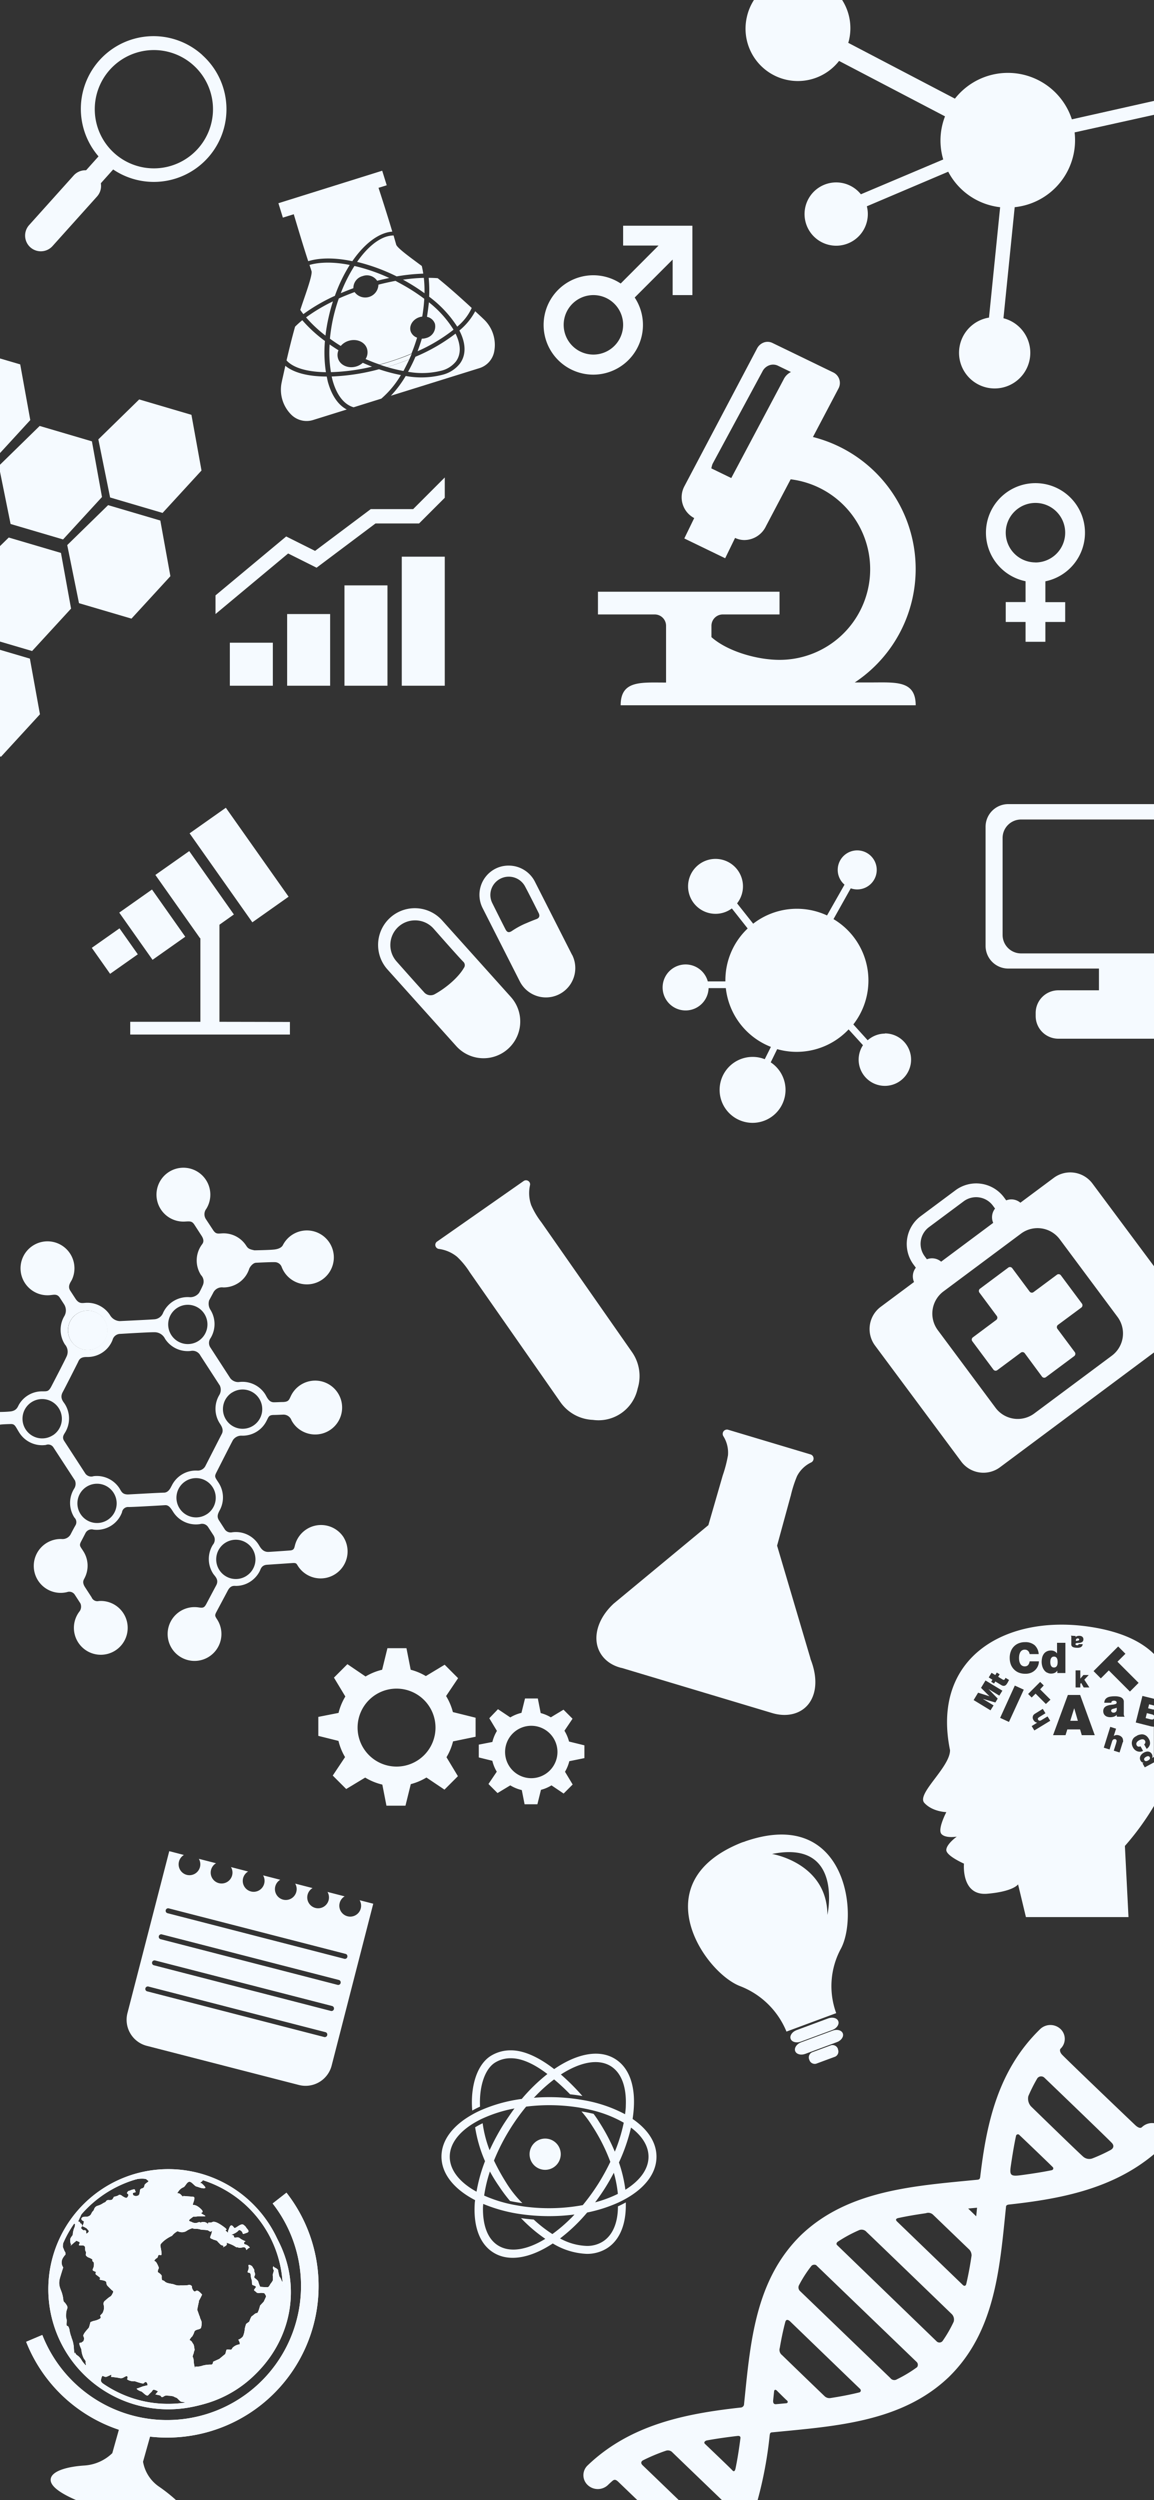 <svg xmlns="http://www.w3.org/2000/svg" viewBox="0 0 375 812"><rect x="0" y="0" width="375" height="812" fill="#333333" stroke="none"/><defs><style>.cls-1{fill:#f5faff;}</style></defs><g id="Logo_Icon" data-name="Logo Icon"><path class="cls-1" d="M282.81,221.65h-5.05a44.21,44.21,0,0,0-13.59-79.72l8.32-15.79a3.8,3.8,0,0,0-1.61-5.13L251,111.38a3.6,3.6,0,0,0-2.86-.12,4.06,4.06,0,0,0-2.17,2L222.36,158a7.62,7.62,0,0,0,3.23,10.26l-3.22,6.62,13.28,6.43,3.22-6.61a7.05,7.05,0,0,0,3.06.7,7.87,7.87,0,0,0,7-4.55l8-15.18a29.43,29.43,0,0,1-3.62,58.64c-7.41,0-17-2.82-22.12-7.38v-3.68a3.68,3.68,0,0,1,3.69-3.69h18.43v-7.38h-59v7.38h18.44a3.68,3.68,0,0,1,3.69,3.69v18.43c-8.15,0-14.75-.77-14.75,7.38h95.87C297.56,220.88,291,221.65,282.81,221.65ZM257,120.84a5.16,5.16,0,0,0-2.37,2.42l-17,32-6.47-3.14a7.69,7.69,0,0,1,.39-1.46l16.2-30a4,4,0,0,1,2.18-2,3.61,3.61,0,0,1,2.85.11l4.28,2.07S257,120.82,257,120.84Z"/><g id="layer1"><path class="cls-1" d="M263,553.08c-2.42,3.43-7,4.78-12,3.31L202,541.7l-.08,0c-4.73-1.15-7.65-4.56-8.06-8.6s1.54-8.6,5.66-12.37l.07-.05,30.6-25.34,4.66-16.12a42.53,42.53,0,0,0,1.71-6.56,10.07,10.07,0,0,0-1.55-6.29,1.43,1.43,0,0,1,.15-1.56,1.39,1.39,0,0,1,1.48-.45l26.73,8a1.38,1.38,0,0,1,1,1.19,1.41,1.41,0,0,1-.71,1.39,10,10,0,0,0-4.66,4.48,39.24,39.24,0,0,0-2,6.2s0,0,0,0,0,.13-.06.21L252.52,502l10.84,36.63,0,.13C265.68,544.57,265.39,549.68,263,553.08Z"/></g><path class="cls-1" d="M355,384.39a9,9,0,0,0-12.58-1.84l-10.84,8.07a4.51,4.51,0,0,0-4.6-.76l-.74-1a11.27,11.27,0,0,0-15.73-2.3L299.17,395a11.26,11.26,0,0,0-2.3,15.73l.74,1a4.53,4.53,0,0,0-.59,4.64l-10.84,8.07A9,9,0,0,0,284.34,437l28,37.66A9,9,0,0,0,325,476.5l50-37.25v-28ZM300.47,408a6.78,6.78,0,0,1,1.38-9.43l11.33-8.43a6.78,6.78,0,0,1,9.43,1.38l.74,1a4.53,4.53,0,0,0-.6,4.64l-16.92,12.61a4.55,4.55,0,0,0-4.63-.78ZM361.3,440.3l-25.21,18.77a9,9,0,0,1-12.58-1.84L304.74,432a9,9,0,0,1,1.85-12.58l25.2-18.77a9,9,0,0,1,12.58,1.84l18.77,25.21A9,9,0,0,1,361.3,440.3Z"/><path class="cls-1" d="M343.8,430.29a.92.92,0,0,0-.19,1.28l5.65,7.58a.92.92,0,0,1-.18,1.28l-9.2,6.85a.92.92,0,0,1-1.28-.19L333,439.51a.91.91,0,0,0-1.28-.19L324.08,445a.9.9,0,0,1-1.27-.19l-6.85-9.2a.9.9,0,0,1,.19-1.27l7.58-5.65a.92.92,0,0,0,.19-1.28l-5.65-7.59a.91.91,0,0,1,.19-1.28l9.19-6.85a.92.92,0,0,1,1.28.19l5.65,7.59a.91.91,0,0,0,1.28.18l7.59-5.64a.92.92,0,0,1,1.28.18l6.85,9.2a.93.93,0,0,1-.19,1.28Z"/><g id="g3285"><path id="path3289" class="cls-1" d="M177,401.6l-9,5.94"/><path id="path3291" class="cls-1" d="M184.3,412.38l-9,5.94"/><path id="path3293" class="cls-1" d="M191.61,422.84l-9,5.94"/><path id="path3295" class="cls-1" d="M198.92,433.3l-9,5.94"/><path class="cls-1" d="M207.2,451a13,13,0,0,1-14.54,10.15,13.56,13.56,0,0,1-10.5-5.69l-29.52-42.27a25.92,25.92,0,0,0-4.1-5,11.75,11.75,0,0,0-6-2.57,1.33,1.33,0,0,1-1.08-1.39,1.29,1.29,0,0,1,.58-1l28.15-19.68a1.33,1.33,0,0,1,1.47,0,1.28,1.28,0,0,1,.58,1.33,11.82,11.82,0,0,0,.37,6.51,25.7,25.7,0,0,0,3.28,5.54l29.53,42.27A13.58,13.58,0,0,1,207.2,451Z"/></g><path class="cls-1" d="M371.09,690.85c-.53.52-1.4.12-2.29-.75C363.43,685,345.67,668,345,667.18s-.63-1.56-.36-1.81a4.4,4.4,0,0,0,0-6.37,4.81,4.81,0,0,0-6.62,0c-13.86,13.45-17.49,31-19.49,48-.07.62-.31.88-.87.93-20.41,2-41.95,3.3-57.3,17.92-15.19,14.81-16.56,35.55-18.6,55.22a1.18,1.18,0,0,1-1.14.86c-17.66,1.95-35.75,5.45-49.66,18.78a4.37,4.37,0,0,0,0,6.37,4.79,4.79,0,0,0,6.6,0c.43-.43.88-.83,1.33-1.23.67-.59,1.11-.7,2.07.23l6.13,5.89h13.47c-5.59-5.39-11.29-10.88-11.73-11.29-.87-.84-.27-1.42.12-1.62a58.82,58.82,0,0,1,7.38-3.09,2,2,0,0,1,2,.34c.44.45,12.17,11.72,16.26,15.66H246.2a129.93,129.93,0,0,0,3.91-21c.08-.69.22-1,.9-1,20.4-2,41.93-3.28,57.29-17.93,15.18-14.8,16.57-35.55,18.6-55.21,0-.54.32-.77,1-.84,16.59-1.82,33.58-5,47.13-16.37V689.57A4.78,4.78,0,0,0,371.09,690.85ZM239,801.79c-.09.43-.38,1.23-1,.54s-6.56-6.35-8.9-8.59c-.56-.52.06-1,.53-1.13,3.28-.6,6.66-1.07,10.08-1.47.55-.07,1,.16.9.77C240.17,795.27,239.67,798.58,239,801.79Zm16.48-21.26-3.25.3c-.84.08-1-.45-1-1.07.1-1,.2-2,.31-3,0-.38.28-1,1-.24.47.47,2,2,3,2.95C256.3,780,255.93,780.49,255.52,780.53ZM279.26,777c-3,.74-6.19,1.35-9.47,1.85a2.27,2.27,0,0,1-1.82-.6c-.59-.55-10.7-10.3-13.85-13.37a2.12,2.12,0,0,1-.72-2.35c.49-2.88,1.07-5.66,1.77-8.35.27-1,.88-.82,1.5-.32,0,0,22.1,21.35,22.72,21.91S279.64,776.91,279.26,777ZM298,768.82a42.21,42.21,0,0,1-6.52,3.92,1.59,1.59,0,0,1-2.15-.39L259.88,744a1.62,1.62,0,0,1-.3-1.69,39.18,39.18,0,0,1,4.15-6.45,1.37,1.37,0,0,1,1.47-.2s32,30.82,32.65,31.44A1.29,1.29,0,0,1,298,768.82Zm11.9-14.75a41.24,41.24,0,0,1-3.62,6.27,1.31,1.31,0,0,1-2,0L272,729.14c-.3-.28-.2-.77.28-1.1a45.08,45.08,0,0,1,6.82-3.7,2.12,2.12,0,0,1,2.5.56c1,.92,22.48,21.64,27.76,26.75A2.53,2.53,0,0,1,309.9,754.07Zm5.82-21.53q-.69,4.79-1.73,9.27c-.08.36-.45.92-1.12.3l-21.36-20.6c-.73-.72-.11-1,.28-1.11,2.92-.64,6-1.15,9.08-1.59a2.25,2.25,0,0,1,2.39.54c.85.81,9.05,8.72,11.76,11.31A2.83,2.83,0,0,1,315.72,732.54Zm1.51-12.72-2.62-2.53,2.89-.27C317.4,718,317.32,718.89,317.23,719.82Zm24.64-15c-3.28.67-6.67,1.18-10.1,1.64s-3.75,0-3.28-3.14,1-6.53,1.68-9.66a.63.63,0,0,1,1.12-.22C334,696,341.8,703.49,342.1,703.84A.56.56,0,0,1,341.87,704.79Zm19.1-6.58A52.61,52.61,0,0,1,355,701a3,3,0,0,1-2.91-.47c-.89-.7-12.72-12.2-17.06-16.42a3.75,3.75,0,0,1-.86-3.34,51.27,51.27,0,0,1,2.92-5.78,1.53,1.53,0,0,1,2.31-.18c4.84,4.64,20.66,19.85,21.73,21C362.4,697,361.56,697.9,361,698.21Z"/><path class="cls-1" d="M166,323.79l-22.33-24.87a11.93,11.93,0,1,0-17.75,15.95l22.33,24.87A11.93,11.93,0,1,0,166,323.79Zm-15.21-9.52c-1.68,3-5.67,6.53-9.64,8.69a2.79,2.79,0,0,1-3.43-.8c-2.09-2.28-6.45-7.19-8.86-9.91a8,8,0,0,1-2-5.78,8,8,0,0,1,8-7.55,8,8,0,0,1,6,2.64c.31.35,7.51,8.55,9.64,10.75A1.52,1.52,0,0,1,150.81,314.27Z"/><path class="cls-1" d="M185.9,310.13l-12.08-23.78a9.53,9.53,0,0,0-8.5-5.22,9.4,9.4,0,0,0-4.31,1,9.52,9.52,0,0,0-4.18,12.8l12.08,23.8a9.53,9.53,0,0,0,17-8.64ZM174.33,298.5c-1.18.43-2.53,1-3.94,1.6a27.8,27.8,0,0,0-4,2.23c-1.14.77-1.67.39-2.16-.56-1.3-2.53-3.31-6.56-4.22-8.39a5.89,5.89,0,0,1-.36-4.58,6,6,0,0,1,11-.85c1,1.86,3.16,6.12,4.35,8.51C175.55,297.49,175.22,298.17,174.33,298.5Z"/><path class="cls-1" d="M352.57,173a16.09,16.09,0,1,0-19.31,15.77v6.77h-6.44V202h6.44v6.44h6.44V202h6.44v-6.43H339.7v-6.77A16.09,16.09,0,0,0,352.57,173Zm-16.09,9.66a9.66,9.66,0,1,1,9.66-9.66A9.67,9.67,0,0,1,336.48,182.68Z"/><path class="cls-1" d="M202.49,73.31v6.44H214L201.7,92.08a16.14,16.14,0,1,0,4.55,4.55L218.58,84.3V95.84H225V73.31Zm-9.66,41.85a9.66,9.66,0,1,1,9.66-9.66A9.67,9.67,0,0,1,192.83,115.16Z"/><path class="cls-1" d="M93.09,712.14l-4.49,3.51a43.54,43.54,0,1,1-74.85,42.7L8.5,760.57a49.1,49.1,0,0,0,30.12,28.55q1.14.39,2.31.72c.9.25,1.8.48,2.7.67s1.7.37,2.55.5,1.73.28,2.59.36a49.23,49.23,0,0,0,44.32-79.23Z"/><path class="cls-1" d="M89.8,726.59a.31.31,0,0,0,0-.1A39,39,0,1,0,63,781.6l.24-.05a39,39,0,0,0,26.58-55Zm.65,27a37.2,37.2,0,0,1-30.4,26.74h0a37.26,37.26,0,0,1-27.11-6.57h0a37.25,37.25,0,0,1-14.14-40.37,36.39,36.39,0,0,1,1.66-4.67v0a35.9,35.9,0,0,1,3.6-6.49,34.91,34.91,0,0,1,2.36-3v0a37.26,37.26,0,0,1,17.29-11.27h0a37,37,0,0,1,21-.24c.37.1.74.21,1.1.33a37.28,37.28,0,0,1,26,33.1h0A37.29,37.29,0,0,1,90.45,753.58Z"/><path class="cls-1" d="M59.39,706.07s-13.12-1.93-24.52,5.55c0,0,8.57-5,12.62-3.88l.79.64a1.67,1.67,0,0,1-.39.4,3.62,3.62,0,0,0-.92.81c0,.17-.17.75-.17.75l-.42.34a1.11,1.11,0,0,0-.46.15c-.12.1-.31.1-.39.4a3.59,3.59,0,0,0-.11.71l-.16.75-.34.37-.66.18a2.1,2.1,0,0,1-.9-.25c-.22-.2-.16-.75-.16-.75l.86-.26s.13-.11-.06-.3,0-.61-.42-.63a3.57,3.57,0,0,0-1.16.32l-.77.26s-.52.68-.39.72a1.75,1.75,0,0,1,.41.35,1.3,1.3,0,0,1,0,.45,2.19,2.19,0,0,1-.4.59s-.19.18-.6,0-.76-.4-1-.56a1.31,1.31,0,0,0-.74-.35c-.28,0-.39.08-.47.19a5.36,5.36,0,0,1-1.13.38s-.34,0-.39.22a4.48,4.48,0,0,1-.48.75,2,2,0,0,1-1,.18,1.27,1.27,0,0,0-.77.11l-.48.56a4.07,4.07,0,0,0-.93.48,6.08,6.08,0,0,1-1.64.71,1.72,1.72,0,0,0-.82.6c-.22.31-.33.84-.5,1a2.79,2.79,0,0,0-.63.89,1.65,1.65,0,0,1-.68.79,4.52,4.52,0,0,1-.68.27A9.06,9.06,0,0,0,27,720a1.15,1.15,0,0,0-.59.63c0,.13.26.54.39.58a2.62,2.62,0,0,1,.48.27s-.15.7-.19.83-.47.7-.22.77a3.94,3.94,0,0,1,.63.28l.64.36.49.56.27.35a2.26,2.26,0,0,1-.31.47c-.13.11-.39.36-.5.28S28,725.35,28,725s0-.45-.24-.62-.67.05-.77-.08-.32-.18-.48-.46-.3.1-.15-.27.37-.5.34-.7-.19-.66-.36-.71,0,.38-.17,0-.3-.6-.45-.59-.32,0-.26-.21.31-.62.37-.83.29-.52.34-.7.51-1.15.51-1.15A23,23,0,0,0,24,722.19s.47.07.39.36a4.34,4.34,0,0,1-.18.87,4.41,4.41,0,0,0-.38,1.13c-.26.92-.09,1.22-.29,1.47a6,6,0,0,0-.64.94,3.35,3.35,0,0,0,0,1.47,1.72,1.72,0,0,0,.18.49c.12.22-.53.78.12.22s.9-.8.9-.8l.39-.26s.13-.46.67-.19.63.18.73.46-.45.74-.18.87,1.25,0,1.46.11a.74.74,0,0,1,.49.69c0,.44,0,1.06.21,1.24s0,.68,0,1.06.75.83.93.88a4.67,4.67,0,0,1,1.14.57c.2.17-.15.51.28.76s.28,1.19.28,1.19a2.84,2.84,0,0,1-.23,1c-.18.2-.24.62,0,.76l1,.46a.52.52,0,0,0,0,.87,11,11,0,0,1,1.27,1c.14.16-.58.51.18.66s1.48.24,1.75.62-.14.71.63,1.48l1.21,1.21c.2.18.68.25.36.91s-.54,1.08-1,1.27a12.81,12.81,0,0,0-1.46,1.2,1.28,1.28,0,0,0-.58,1.2,4.34,4.34,0,0,1,.16,1.41,4.57,4.57,0,0,1-.48,1.48l-.79.83s.48.69-.11,1a5.58,5.58,0,0,1-1.79.67,5,5,0,0,0-1.24.46s-.36,1.45-.49,1.72-2.11,2.19-1.79,2.84a1.57,1.57,0,0,1,0,1.55c-.21.31-.36.2-.56.46s-1-.22-.7.73.53,1.2.63,1.73a5.16,5.16,0,0,0,.2,1.24,7.6,7.6,0,0,0,.57,1.52c.31.45.7.81.59,1.21s.49,1.57-.35.58a7.74,7.74,0,0,1-1.12-1.54c-1-1.47-1.48-1.11-1.87-2s-.19,1.8-.47-1.37a9.94,9.94,0,0,0-.78-3.63c-.11-.71-.07,0-.47-1.62s0-.55-.4-1.66-.85.13-.72-1.63-.24-.68-.17-2.71.9-1.85.12-3.06-.84-.74-1-1.47a10.84,10.84,0,0,0-.33-1.89c-.47-1.87-1.55-2.85-.72-5.59s1-3.2,1-3.2a2.8,2.8,0,0,1-.15-3c.9-1.48.93-.91.9-1.48s-.23-.49-.51-1.26-.36-.71-.35-1.15.07-1.34.07-1.34l-.43.19s-13.9,35.24,20.77,50.77c0,0-7.85-4.16-8.07-6,0,0,.26-1.6.6-1.5s.8.5,1.43.21l1.39-.62-.11.71,1.16.14c1.72.2,1.67.38,2.34.29s1.73-1.19,1.86-.32-.56.31.12.88a4.16,4.16,0,0,0,2.29.45s2.45.88,2.78.69.45-.61.86-.41.47,1,.47,1l-1.59.39-1.56.59s-.66,0-.21.4a3.78,3.78,0,0,0,1.3.65c.58.25,1.73,1.78,2.27,1.19a11.5,11.5,0,0,1,1-1c.37-.35.43-.9,1-.73a5.42,5.42,0,0,1,1.16.51l-.84,1s1.06.2,1.49.33.32.83,1.1.4a1.68,1.68,0,0,1,1.48-.33,9,9,0,0,1,1.8.23,4.16,4.16,0,0,0,1,.46c.26.08,1.29,1.38,1.59,1.29a7,7,0,0,1,1.83.42s-5.31,2.69-14.31.34A37.73,37.73,0,0,0,83,771.1c16.75-16.35,16-43.58-7.27-59.55,0,0,17.23,12.54,17.12,32.4l-.27.29c-.37-.66-.45-.4-.63-1.38s.1-.72-.07-1.42-.21-.24-.47-1a4.06,4.06,0,0,0-.62-1.1,20.34,20.34,0,0,1-.44-2.08c-.16-.41-.91-.72-1.23-.9s0-.57-.32-.18.2,1.26.2,1.26l-.39,1.38a9.32,9.32,0,0,1,.06,1.78,6,6,0,0,1-.79,1.17s-.47,1-.86,1.06a19.76,19.76,0,0,1-2.47-.14,9.94,9.94,0,0,1-.58-1.55c-.18-.7-1.25-1.19-1.35-1.5s.48-.7.15-1.54.15-.51-.37-1.31L81.9,736s-1.4-1-1.13.05-.59,1.78-.19,2,.76-.07.89.81a5,5,0,0,0,.3,1.57c.19.33,0,1.47.27,1.66s1.3.36,1.09.77-.89.86-.34,1.2.57.62.94.64.15.13.82,0a4.1,4.1,0,0,1,1.37.11s.6.82.52,1.08-.74,1.65-.74,1.65l-1.18,1.25s-.64,2.6-1.08,2.48-1.26.85-1.56.95-.89,1.8-.89,1.8l-1,.73a10.27,10.27,0,0,0-.46,1.63,7.31,7.31,0,0,1-.59,2.44,3.43,3.43,0,0,1-1.5,1.06s.94,1.57.21,1.55a3.86,3.86,0,0,0-2,1c-.24.21-.3.75-.75.71s-1.26-.17-1.33.09l-.36,1.29-1.94,1.6-2,.91s-.09,1-.63.94a10,10,0,0,0-2.79.33,5.28,5.28,0,0,1-2.22.3c-.43-.12-.08,1.28-.43-.12a9.33,9.33,0,0,1-.27-2c-.22-1.54-.51-.51-.22-1.54s.12-.06.3-1,.33-.19.13-1.46-.21-.89-.71-1.78-1.2-.34-.46-1.33.17.05.75-1,.28-1.32,1.11-1.64,1.46-.24,1.57-1a5.45,5.45,0,0,0,.13-1.45c0-.48-.55-1.36-.56-1.65s-.06-.11-.36-1-.52-1.45-.52-1.45.34-1.85.53-2.54-.38.35.19-.69.86-1.71.86-1.71-1-1.22-1.59-1.29-.67.74-1.28-.08-.31-1.2-.52-1.45a1.11,1.11,0,0,0-1.23-.25,16.36,16.36,0,0,1-2.35.08,4,4,0,0,1-2.14-.32c-1-.29-2.33-.29-3-.94s-.91-.06-1-1,.22-.78-.44-1.43-.92-.35-.79-1.15.52-.51.11-1.37a7.91,7.91,0,0,0-.41-.86c-.65-1.29-1.24-.53-.65-1.29s.7-.18,1-1.21,1.42.86,1.06-1.47-.66-2,.64-3.26a11.34,11.34,0,0,1,2.83-1.8A5.26,5.26,0,0,1,57.13,725c.42-.16.24-.5,1-.19a2.92,2.92,0,0,0,2.37-.17,7.07,7.07,0,0,1,1.94-.94c.37,0,.15.13,1,.18a5.66,5.66,0,0,1,1.54.16c.51.14-.57,0,1,.17a8.45,8.45,0,0,1,1.54.16c.34.09.14.13.72.39s.85-1.06.58.25-1,1.75,0,2.13,0,.09,1,.38.72.39,1.17.79.6.82,1.38,1-.66,1,.77.22-.5-1.54,1.44-.8,2.07,1.23,2.46,1.15.38.3,1.36.11,1.07-.16,1.37.11.08,1,.64.36,1.18-.22.29-1-1.4-.3-1.38-1,1-.28,0-.74a6,6,0,0,1-1.51-.89c-.71-.48-1.77.34-1.81-.51s-1.87,0,0-.85,1.37-1.56,2.24-1,.38,1.32,1.12,1,2-.38,1.07-1.47-.22-.52-1.2-1.36-2.71,1.38-3.13.89-.6-.82-1-.75-.66,1-.94,1.69.36,1-.61.2,1.28.08-1-1.57-3.17-1.64-3.61-1.39-.93,0-1.27.2.54,1.08-.32.19a2,2,0,0,0-2.17-.24.77.77,0,0,0-.82-.05,2.35,2.35,0,0,1-1.93-.08c-.47-.31-1.69-.28-.4-1.22s.4-.45,2-.64,3.81.33,2-.63,1.15-.14-1-2.05-2.7-.3-2.16-1.91.32-1.77-.22-1.83-2.19-.15-2.81-.23-.09.62-1-.38-1.65-.09-.93-1a3.59,3.59,0,0,1,1.71-1.46c.86-.41,1.32-2.7,2.8-1.36s.86.9,2.22,1.37,2,.39,2.1.13-1.26-1.47-1.26-1.47-.57,0-.32-.18l.74-.63-.4-.58A59.22,59.22,0,0,0,59.39,706.07Z"/><path class="cls-1" d="M46.91,788.41l-.24.87L46.18,791l-5.92,21H24.79c-6.35-2.74-8.52-5-8.32-6.82.3-2.72,5.62-4.11,11.09-4.44a14.37,14.37,0,0,0,8.93-4l2.13-7.58.31-1.09,5.33.25,1.05.05Z"/><path class="cls-1" d="M57.22,812H37.58l6.05-21.49.63-2.23.16-.57.89.62,1.36.95,2.25,1.57-.15.52-2.29,8.15a12.37,12.37,0,0,0,5.06,8A52,52,0,0,1,57.22,812Z"/><path class="cls-1" d="M93.09,712.14l-4.49,3.51a43.54,43.54,0,1,1-74.85,42.7L8.5,760.57a49.1,49.1,0,0,0,30.12,28.55q1.14.39,2.31.72c.9.25,1.8.48,2.7.67s1.7.37,2.55.5,1.73.28,2.59.36a49.23,49.23,0,0,0,44.32-79.23Z"/><path class="cls-1" d="M89.8,726.59a.31.31,0,0,0,0-.1A39,39,0,1,0,63,781.6l.24-.05a39,39,0,0,0,26.58-55Zm.65,27a37.2,37.2,0,0,1-30.4,26.74h0a37.26,37.26,0,0,1-27.11-6.57h0a37.25,37.25,0,0,1-14.14-40.37,36.39,36.39,0,0,1,1.66-4.67v0a35.9,35.9,0,0,1,3.6-6.49,34.91,34.91,0,0,1,2.36-3v0a37.26,37.26,0,0,1,17.29-11.27h0a37,37,0,0,1,21-.24c.37.1.74.21,1.1.33a37.28,37.28,0,0,1,26,33.1h0A37.29,37.29,0,0,1,90.45,753.58Z"/><path class="cls-1" d="M59.39,706.07s-13.12-1.93-24.52,5.55c0,0,8.57-5,12.62-3.88l.79.64a1.67,1.67,0,0,1-.39.4,3.62,3.62,0,0,0-.92.81c0,.17-.17.75-.17.75l-.42.34a1.11,1.11,0,0,0-.46.15c-.12.1-.31.1-.39.4a3.59,3.59,0,0,0-.11.71l-.16.75-.34.37-.66.18a2.1,2.1,0,0,1-.9-.25c-.22-.2-.16-.75-.16-.75l.86-.26s.13-.11-.06-.3,0-.61-.42-.63a3.57,3.57,0,0,0-1.16.32l-.77.26s-.52.68-.39.72a1.75,1.75,0,0,1,.41.35,1.3,1.3,0,0,1,0,.45,2.19,2.19,0,0,1-.4.59s-.19.18-.6,0-.76-.4-1-.56a1.31,1.31,0,0,0-.74-.35c-.28,0-.39.08-.47.19a5.36,5.36,0,0,1-1.13.38s-.34,0-.39.22a4.48,4.48,0,0,1-.48.75,2,2,0,0,1-1,.18,1.27,1.27,0,0,0-.77.11l-.48.56a4.07,4.07,0,0,0-.93.48,6.08,6.08,0,0,1-1.64.71,1.72,1.72,0,0,0-.82.6c-.22.31-.33.84-.5,1a2.79,2.79,0,0,0-.63.89,1.65,1.65,0,0,1-.68.79,4.52,4.52,0,0,1-.68.27A9.06,9.06,0,0,0,27,720a1.15,1.15,0,0,0-.59.63c0,.13.26.54.39.58a2.62,2.62,0,0,1,.48.27s-.15.7-.19.83-.47.7-.22.77a3.94,3.94,0,0,1,.63.28l.64.36.49.56.27.35a2.26,2.26,0,0,1-.31.47c-.13.11-.39.36-.5.28S28,725.35,28,725s0-.45-.24-.62-.67.05-.77-.08-.32-.18-.48-.46-.3.1-.15-.27.37-.5.34-.7-.19-.66-.36-.71,0,.38-.17,0-.3-.6-.45-.59-.32,0-.26-.21.31-.62.37-.83.29-.52.34-.7.51-1.15.51-1.15A23,23,0,0,0,24,722.19s.47.07.39.36a4.34,4.34,0,0,1-.18.87,4.41,4.41,0,0,0-.38,1.13c-.26.92-.09,1.22-.29,1.47a6,6,0,0,0-.64.94,3.35,3.35,0,0,0,0,1.47,1.72,1.72,0,0,0,.18.49c.12.22-.53.78.12.22s.9-.8.9-.8l.39-.26s.13-.46.67-.19.63.18.73.46-.45.74-.18.87,1.25,0,1.46.11a.74.74,0,0,1,.49.69c0,.44,0,1.06.21,1.24s0,.68,0,1.06.75.83.93.88a4.67,4.67,0,0,1,1.14.57c.2.17-.15.51.28.76s.28,1.19.28,1.19a2.84,2.84,0,0,1-.23,1c-.18.2-.24.62,0,.76l1,.46a.52.52,0,0,0,0,.87,11,11,0,0,1,1.27,1c.14.16-.58.51.18.66s1.48.24,1.75.62-.14.71.63,1.48l1.21,1.21c.2.18.68.25.36.91s-.54,1.08-1,1.27a12.81,12.81,0,0,0-1.46,1.2,1.28,1.28,0,0,0-.58,1.2,4.34,4.34,0,0,1,.16,1.41,4.57,4.57,0,0,1-.48,1.48l-.79.83s.48.69-.11,1a5.58,5.58,0,0,1-1.79.67,5,5,0,0,0-1.24.46s-.36,1.45-.49,1.72-2.11,2.19-1.79,2.84a1.57,1.57,0,0,1,0,1.55c-.21.31-.36.2-.56.46s-1-.22-.7.73.53,1.2.63,1.73a5.16,5.16,0,0,0,.2,1.24,7.6,7.6,0,0,0,.57,1.52c.31.45.7.81.59,1.21s.49,1.57-.35.58a7.74,7.74,0,0,1-1.12-1.54c-1-1.47-1.48-1.11-1.87-2s-.19,1.8-.47-1.37a9.94,9.94,0,0,0-.78-3.63c-.11-.71-.07,0-.47-1.62s0-.55-.4-1.66-.85.13-.72-1.63-.24-.68-.17-2.71.9-1.85.12-3.06-.84-.74-1-1.47a10.84,10.84,0,0,0-.33-1.89c-.47-1.87-1.55-2.85-.72-5.59s1-3.2,1-3.2a2.8,2.8,0,0,1-.15-3c.9-1.48.93-.91.9-1.48s-.23-.49-.51-1.26-.36-.71-.35-1.15.07-1.34.07-1.34l-.43.19s-13.9,35.24,20.77,50.77c0,0-7.85-4.16-8.07-6,0,0,.26-1.6.6-1.5s.8.5,1.43.21l1.39-.62-.11.71,1.16.14c1.72.2,1.67.38,2.34.29s1.73-1.19,1.86-.32-.56.31.12.88a4.16,4.16,0,0,0,2.29.45s2.45.88,2.78.69.45-.61.86-.41.47,1,.47,1l-1.59.39-1.56.59s-.66,0-.21.4a3.78,3.78,0,0,0,1.3.65c.58.25,1.73,1.78,2.27,1.19a11.5,11.5,0,0,1,1-1c.37-.35.43-.9,1-.73a5.42,5.42,0,0,1,1.16.51l-.84,1s1.06.2,1.49.33.32.83,1.1.4a1.68,1.68,0,0,1,1.48-.33,9,9,0,0,1,1.8.23,4.16,4.16,0,0,0,1,.46c.26.08,1.29,1.38,1.59,1.29a7,7,0,0,1,1.83.42s-5.31,2.69-14.31.34A37.73,37.73,0,0,0,83,771.1c16.75-16.35,16-43.58-7.27-59.55,0,0,17.23,12.54,17.12,32.4l-.27.29c-.37-.66-.45-.4-.63-1.38s.1-.72-.07-1.42-.21-.24-.47-1a4.06,4.06,0,0,0-.62-1.1,20.34,20.34,0,0,1-.44-2.08c-.16-.41-.91-.72-1.23-.9s0-.57-.32-.18.2,1.26.2,1.26l-.39,1.38a9.32,9.32,0,0,1,.06,1.78,6,6,0,0,1-.79,1.17s-.47,1-.86,1.06a19.76,19.76,0,0,1-2.47-.14,9.94,9.94,0,0,1-.58-1.55c-.18-.7-1.25-1.19-1.35-1.5s.48-.7.15-1.54.15-.51-.37-1.31L81.9,736s-1.4-1-1.13.05-.59,1.78-.19,2,.76-.07.89.81a5,5,0,0,0,.3,1.57c.19.33,0,1.47.27,1.66s1.3.36,1.09.77-.89.86-.34,1.2.57.62.94.64.15.13.82,0a4.1,4.1,0,0,1,1.37.11s.6.82.52,1.08-.74,1.65-.74,1.65l-1.18,1.25s-.64,2.6-1.08,2.48-1.26.85-1.56.95-.89,1.8-.89,1.8l-1,.73a10.27,10.27,0,0,0-.46,1.63,7.31,7.31,0,0,1-.59,2.44,3.43,3.43,0,0,1-1.5,1.06s.94,1.57.21,1.55a3.86,3.86,0,0,0-2,1c-.24.21-.3.75-.75.71s-1.26-.17-1.33.09l-.36,1.29-1.94,1.6-2,.91s-.09,1-.63.94a10,10,0,0,0-2.79.33,5.28,5.28,0,0,1-2.22.3c-.43-.12-.08,1.28-.43-.12a9.33,9.33,0,0,1-.27-2c-.22-1.54-.51-.51-.22-1.54s.12-.06.3-1,.33-.19.13-1.46-.21-.89-.71-1.78-1.2-.34-.46-1.33.17.05.75-1,.28-1.32,1.11-1.64,1.46-.24,1.57-1a5.45,5.45,0,0,0,.13-1.45c0-.48-.55-1.36-.56-1.65s-.06-.11-.36-1-.52-1.45-.52-1.45.34-1.85.53-2.54-.38.35.19-.69.86-1.71.86-1.71-1-1.22-1.59-1.29-.67.74-1.28-.08-.31-1.2-.52-1.45a1.11,1.11,0,0,0-1.23-.25,16.36,16.36,0,0,1-2.35.08,4,4,0,0,1-2.14-.32c-1-.29-2.33-.29-3-.94s-.91-.06-1-1,.22-.78-.44-1.43-.92-.35-.79-1.15.52-.51.11-1.37a7.91,7.91,0,0,0-.41-.86c-.65-1.29-1.24-.53-.65-1.29s.7-.18,1-1.21,1.42.86,1.06-1.47-.66-2,.64-3.26a11.34,11.34,0,0,1,2.83-1.8A5.26,5.26,0,0,1,57.13,725c.42-.16.24-.5,1-.19a2.92,2.92,0,0,0,2.37-.17,7.07,7.07,0,0,1,1.94-.94c.37,0,.15.13,1,.18a5.66,5.66,0,0,1,1.54.16c.51.14-.57,0,1,.17a8.45,8.45,0,0,1,1.54.16c.34.09.14.13.72.39s.85-1.06.58.25-1,1.75,0,2.13,0,.09,1,.38.72.39,1.17.79.6.82,1.38,1-.66,1,.77.22-.5-1.54,1.44-.8,2.07,1.23,2.46,1.15.38.3,1.36.11,1.07-.16,1.37.11.08,1,.64.36,1.18-.22.29-1-1.4-.3-1.38-1,1-.28,0-.74a6,6,0,0,1-1.51-.89c-.71-.48-1.77.34-1.81-.51s-1.87,0,0-.85,1.37-1.56,2.24-1,.38,1.32,1.12,1,2-.38,1.07-1.47-.22-.52-1.2-1.36-2.71,1.38-3.13.89-.6-.82-1-.75-.66,1-.94,1.69.36,1-.61.2,1.28.08-1-1.57-3.17-1.64-3.61-1.39-.93,0-1.27.2.54,1.08-.32.19a2,2,0,0,0-2.17-.24.77.77,0,0,0-.82-.05,2.35,2.35,0,0,1-1.93-.08c-.47-.31-1.69-.28-.4-1.22s.4-.45,2-.64,3.81.33,2-.63,1.15-.14-1-2.05-2.7-.3-2.16-1.91.32-1.77-.22-1.83-2.19-.15-2.81-.23-.09.62-1-.38-1.65-.09-.93-1a3.59,3.59,0,0,1,1.71-1.46c.86-.41,1.32-2.7,2.8-1.36s.86.9,2.22,1.37,2,.39,2.1.13-1.26-1.47-1.26-1.47-.57,0-.32-.18l.74-.63-.4-.58A59.22,59.22,0,0,0,59.39,706.07Z"/><path class="cls-1" d="M272.41,656.44c.38,1-.46,2.3-1.89,2.83l-10.32,3.82c-1.43.53-2.89.12-3.27-.91h0c-.38-1,.46-2.29,1.89-2.82l10.32-3.83c1.42-.53,2.89-.12,3.27.91Z"/><path class="cls-1" d="M273.88,660.41c.38,1-.46,2.29-1.89,2.82l-10.32,3.83c-1.42.53-2.89.12-3.27-.91h0c-.38-1,.46-2.3,1.89-2.83l10.32-3.82c1.42-.53,2.89-.12,3.27.91Z"/><path class="cls-1" d="M272.27,665.52a1.84,1.84,0,0,1-.86,2.44l-6.22,2.3A1.84,1.84,0,0,1,263,669h0a1.84,1.84,0,0,1,.86-2.44l6.21-2.3a1.84,1.84,0,0,1,2.25,1.29Z"/><path class="cls-1" d="M242.26,598l0,0-.56.22-.08,0,0,0-.69.24,0,0c-31.95,12.79-12.22,41.93-.55,46.55a26.63,26.63,0,0,1,15.19,14.81l7.74-2.87,1.29-.48,7.13-2.64a25.55,25.55,0,0,1,1.56-21C279.17,621.66,274.83,586.84,242.26,598Zm26.62,24c-.08-17-18-19.87-18-19.87C274.23,597.42,268.88,621.92,268.88,621.92Z"/><path class="cls-1" d="M65.76,17.88A23.61,23.61,0,0,0,32,50.77a22.89,22.89,0,0,0,2.23,2.29,23.61,23.61,0,0,0,31.5-35.18Zm-1.44,30.4a19.21,19.21,0,1,1-1.5-27.12A19.21,19.21,0,0,1,64.32,48.28Z"/><rect class="cls-1" x="16.82" y="56.53" width="22.97" height="6.38" transform="translate(-35.07 40.97) rotate(-48.16)"/><path class="cls-1" d="M17.07,79.92a5.11,5.11,0,0,1-7.21.4h0a5.11,5.11,0,0,1-.4-7.21L23.93,57a5.11,5.11,0,0,1,7.21-.4h0a5.11,5.11,0,0,1,.4,7.21Z"/><path class="cls-1" d="M375,37.29,349.2,43a21.87,21.87,0,0,1-19.47,24.29l-3.65,36.07a11.58,11.58,0,1,1-4.7-.21L325,67.3a21.37,21.37,0,0,1-2.35-.4,21.77,21.77,0,0,1-14.52-11.13L281.69,67a10.28,10.28,0,1,1-1.94-3.9l26.76-11.31a21.63,21.63,0,0,1,.58-14l-34.43-18A17,17,0,0,1,242.72,5.42,16.86,16.86,0,0,1,245,0h28.66a17,17,0,0,1,2.26,12.91c-.07.35-.18.68-.28,1l34.67,18.13a21.87,21.87,0,0,1,38,6.72l26.74-6Z"/><path class="cls-1" d="M154.55,564.06v-6.18l-7.38-1.83a19.11,19.11,0,0,0-2.21-5.21l3.9-5.8-4.37-4.37-6.11,3.69a18.91,18.91,0,0,0-4.92-2.06l-1.38-7H125.9l-1.72,7a19.32,19.32,0,0,0-5.39,2.19l-5.9-4-4.37,4.37,3.7,6.13a19.12,19.12,0,0,0-2.21,5.33l-6.57,1.29v6.17l6.55,1.63a18.83,18.83,0,0,0,2.14,5.26l-4,6,4.37,4.37,6.17-3.72a19.06,19.06,0,0,0,5.57,2.28l1.34,6.85h6.18l1.73-7a18.9,18.9,0,0,0,5.08-2.15l5.86,3.94,4.37-4.37-3.71-6.16a18.92,18.92,0,0,0,2.13-5.14Zm-25.68,9.69a12.66,12.66,0,1,1,12.65-12.65A12.65,12.65,0,0,1,128.87,573.75Z"/><path class="cls-1" d="M189.91,571v-4.15l-5-1.23a12.85,12.85,0,0,0-1.49-3.51l2.63-3.9-2.94-2.94L179,557.75a12.81,12.81,0,0,0-3.3-1.38l-.93-4.74h-4.16l-1.16,4.67a13,13,0,0,0-3.63,1.48l-4-2.67L159,558.05l2.48,4.12a12.89,12.89,0,0,0-1.48,3.59l-4.42.86v4.16l4.41,1.09a12.37,12.37,0,0,0,1.44,3.54l-2.7,4,2.94,2.94,4.15-2.5a12.65,12.65,0,0,0,3.74,1.53l.91,4.61h4.16l1.16-4.69a12.49,12.49,0,0,0,3.42-1.45l3.94,2.66,2.94-2.94-2.49-4.14A12.74,12.74,0,0,0,185,572Zm-17.27,6.52a8.51,8.51,0,1,1,8.51-8.51A8.51,8.51,0,0,1,172.64,577.52Z"/><polygon class="cls-1" points="9.84 136.43 0 147.15 0 116.42 6.57 118.35 9.84 136.43"/><polygon class="cls-1" points="65.48 152.81 52.83 166.59 35.78 161.57 31.96 142.7 45.23 129.73 62.21 134.73 65.48 152.81"/><polygon class="cls-1" points="55.37 187.14 42.72 200.92 25.67 195.9 21.85 177.03 35.13 164.06 52.1 169.06 55.37 187.14"/><polygon class="cls-1" points="33.14 161.42 20.49 175.2 3.44 170.18 0 153.19 0 150.94 12.89 138.34 29.87 143.34 33.14 161.42"/><polygon class="cls-1" points="23.09 197.66 10.43 211.44 0 208.37 0 177.36 2.84 174.58 19.81 179.58 23.09 197.66"/><polygon class="cls-1" points="12.98 231.99 0.33 245.77 0 245.67 0 211.05 9.71 213.91 12.98 231.99"/><path class="cls-1" d="M116.86,617.15a3.54,3.54,0,1,1-6.48.9A3.46,3.46,0,0,1,112,615.9l-5.58-1.44a3.53,3.53,0,1,1-4.85-1.25l-5.65-1.45a3.47,3.47,0,0,1,.37,2.67,3.53,3.53,0,1,1-5.22-3.92l-5.58-1.43a3.49,3.49,0,0,1,.37,2.66,3.54,3.54,0,1,1-5.23-3.91l-5.57-1.44a3.54,3.54,0,1,1-6.48.91,3.58,3.58,0,0,1,1.62-2.16l-5.58-1.43a3.54,3.54,0,0,1-3.93,5.21,3.54,3.54,0,0,1-.93-6.46L55,601.22,41.42,653.8a8.74,8.74,0,0,0,6.29,10.65l49.41,12.71a8.75,8.75,0,0,0,10.65-6.29l13.52-52.58ZM106.33,661a.81.81,0,0,1-1,.58L47.9,646.77a.81.81,0,1,1,.41-1.56L105.74,660A.8.8,0,0,1,106.33,661Zm2.18-8.47a.81.81,0,0,1-1,.58L50.08,638.3a.81.81,0,1,1,.41-1.56l57.43,14.77A.82.82,0,0,1,108.51,652.5Zm2.18-8.47a.81.81,0,0,1-1,.58L52.26,629.83a.81.81,0,1,1,.41-1.56l57.43,14.78A.8.8,0,0,1,110.69,644Zm2.18-8.47a.8.8,0,0,1-1,.58L54.44,621.37a.81.81,0,0,1,.4-1.57l57.44,14.78A.8.8,0,0,1,112.87,635.56Z"/><rect class="cls-1" x="74.69" y="208.74" width="13.97" height="13.97"/><rect class="cls-1" x="93.31" y="199.43" width="13.97" height="23.28"/><rect class="cls-1" x="111.94" y="190.12" width="13.97" height="32.59"/><rect class="cls-1" x="130.56" y="180.8" width="13.97" height="41.91"/><polygon class="cls-1" points="134.26 165.35 120.48 165.35 102.38 178.92 93 174.23 70.03 193.37 70.03 199.43 93.63 179.76 102.87 184.38 122.02 170.01 136.18 170.01 144.53 161.66 144.53 155.07 134.26 165.35"/><path class="cls-1" d="M331.8,266.16H375v-5H327.64a7.36,7.36,0,0,0-7.37,7.36v38.68a7.37,7.37,0,0,0,7.37,7.37h29.47v7.06h-13.2a7.36,7.36,0,0,0-7.36,7.36v1a7.36,7.36,0,0,0,7.36,7.36H375v-27.7H331.8a6,6,0,0,1-6-6v-31.5A6,6,0,0,1,331.8,266.16Z"/><path class="cls-1" d="M177.16,694.6a5.06,5.06,0,1,0,5.05,5A5.05,5.05,0,0,0,177.16,694.6Zm0,0a5.06,5.06,0,1,0,5.05,5A5.05,5.05,0,0,0,177.16,694.6Zm0,0a5.06,5.06,0,1,0,5.05,5A5.05,5.05,0,0,0,177.16,694.6Zm0,0a5.06,5.06,0,1,0,5.05,5A5.05,5.05,0,0,0,177.16,694.6Zm0,0a5.06,5.06,0,1,0,5.05,5A5.05,5.05,0,0,0,177.16,694.6Zm0,0a5.06,5.06,0,1,0,5.05,5A5.05,5.05,0,0,0,177.16,694.6Zm0,0a5.06,5.06,0,1,0,5.05,5A5.05,5.05,0,0,0,177.16,694.6Zm0,0a5.06,5.06,0,1,0,5.05,5A5.05,5.05,0,0,0,177.16,694.6Zm0,0a5.06,5.06,0,1,0,5.05,5A5.05,5.05,0,0,0,177.16,694.6Zm0,0a5.06,5.06,0,1,0,5.05,5A5.05,5.05,0,0,0,177.16,694.6Zm0,0a5.06,5.06,0,1,0,5.05,5A5.05,5.05,0,0,0,177.16,694.6Zm0,0a5.06,5.06,0,1,0,5.05,5A5.05,5.05,0,0,0,177.16,694.6Zm0,0a5.06,5.06,0,1,0,5.05,5A5.05,5.05,0,0,0,177.16,694.6Zm0,0a5.06,5.06,0,1,0,5.05,5A5.05,5.05,0,0,0,177.16,694.6Zm12.55,25.24c.37-.41.73-.84,1.1-1.26a47.41,47.41,0,0,0,10.09-3.22c.89-.42,1.74-.85,2.55-1.31,6.14-3.46,9.88-8.24,9.88-13.59,0-4.7-2.89-8.94-7.74-12.25a1.25,1.25,0,0,0,0-.19c.16-1,.27-2,.34-3,.56-7.44-1.38-13.4-6-16.29-5.19-3.27-12.48-1.77-19.85,3.27-4.79-3.71-9.68-6.09-14-6.09a12.11,12.11,0,0,0-6.72,1.88c-4.45,2.9-6.55,10-5.9,17.68h0c.8-.45,1.65-.88,2.53-1.28-.3-6.13,1.36-12,4.78-14.24a9.51,9.51,0,0,1,5.31-1.47c3.62,0,7.71,2,11.8,5.12a57.76,57.76,0,0,0-8.33,8.09,49,49,0,0,0-13.56,3.79c-.88.4-1.73.83-2.53,1.29-6.19,3.46-10,8.26-10,13.64,0,5.64,4.16,10.64,10.92,14.15,0,.26-.07.53-.09.78-.53,7.4,1.41,13.34,6,16.22,5.06,3.19,12.14,1.84,19.34-2.93a22.94,22.94,0,0,0,11,3.38,12.14,12.14,0,0,0,6.72-1.88c4.14-2.7,6.21-7.94,6-14.83-.81.45-1.66.89-2.55,1.29,0,5.35-1.71,9.34-4.83,11.37a9.51,9.51,0,0,1-5.31,1.47A19.28,19.28,0,0,1,182,727,54.92,54.92,0,0,0,189.71,719.84Zm3.68-4.56c1.12-1.49,2.22-3.06,3.26-4.71s1.95-3.26,2.82-4.9a39.16,39.16,0,0,1,1.31,6.86A40.27,40.27,0,0,1,193.39,715.28Zm17.35-14.82c0,4.07-2.83,7.81-7.52,10.72a44.72,44.72,0,0,0-2.09-8.85A58.14,58.14,0,0,0,205.05,691C208.63,693.68,210.74,696.94,210.74,700.46Zm-37.05-19.35a50.63,50.63,0,0,1,6.37-5.76,68.75,68.75,0,0,1,5.2,4.84c1.38.15,2.72.33,4,.56a72.08,72.08,0,0,0-7-7c6.19-4,12.14-5.26,16.25-2.68,3.52,2.23,5.09,6.88,4.85,12.78,0,.91-.12,1.85-.24,2.81a44.84,44.84,0,0,0-13.85-4.63c-1.31-.23-2.65-.42-4-.57a65.46,65.46,0,0,0-6.81-.35c-1.69,0-3.34.07-5,.2Zm-2.85,3.24.14-.16a60.78,60.78,0,0,1,17,.27c1.35.22,2.66.48,3.92.78a39.43,39.43,0,0,1,10.79,4.17,51.31,51.31,0,0,1-2.9,9.41,61.91,61.91,0,0,0-5.14-9.72,29.88,29.88,0,0,0-1.77-2.57c-1.27-.3-2.57-.56-3.93-.78a37.06,37.06,0,0,1,3.53,4.77,58.21,58.21,0,0,1,5.85,11.6,70.57,70.57,0,0,1-3.88,7.06,69.26,69.26,0,0,1-5.07,7,60.73,60.73,0,0,1-18.83.49c-1.38-.17-4-.67-4-.67a44.35,44.35,0,0,1-9.22-2.92,45.12,45.12,0,0,1,1.87-7.83,51.62,51.62,0,0,0,3.05,4.93,49.48,49.48,0,0,0,3.5,4.67c1.29.27,2.63.5,4,.68a35.7,35.7,0,0,1-5.33-6.75,69,69,0,0,1-3.9-7.07,66,66,0,0,1,5.4-10.52A68.16,68.16,0,0,1,170.84,684.35Zm-24.69,16.11c0-4.14,2.91-7.92,7.72-10.85.77-.46,1.58-.91,2.43-1.33a44.35,44.35,0,0,1,10.89-3.5c-.16.21-.32.41-.47.62-1,1.41-2,2.87-3,4.4a73.2,73.2,0,0,0-4.62,8.55,38.49,38.49,0,0,1-2.26-8.77c-.86.42-1.68.86-2.44,1.33a44.68,44.68,0,0,0,3.21,11,51,51,0,0,0-2.76,9.91C149.46,708.87,146.15,704.86,146.15,700.46Zm39.35,20a49,49,0,0,1-6,5.12,43.18,43.18,0,0,1-6.07-4.72c-1.41-.1-2.78-.26-4.12-.45a49.27,49.27,0,0,0,7.89,6.72c-5.88,3.6-11.47,4.6-15.39,2.13-3.47-2.19-5-6.75-4.86-12.55l.08-.92a49.9,49.9,0,0,0,12.28,3.33c1.34.19,2.71.34,4.12.45,1.63.12,3.3.19,5,.19a62.82,62.82,0,0,0,8.25-.54C186.3,719.66,185.9,720.08,185.5,720.48Zm-8.34-15.77a5.06,5.06,0,1,0-5.06-5.06A5.05,5.05,0,0,0,177.16,704.71Zm0-10.11a5.06,5.06,0,1,0,5.05,5A5.05,5.05,0,0,0,177.16,694.6Zm0,0a5.06,5.06,0,1,0,5.05,5A5.05,5.05,0,0,0,177.16,694.6Zm0,0a5.06,5.06,0,1,0,5.05,5A5.05,5.05,0,0,0,177.16,694.6Zm0,0a5.06,5.06,0,1,0,5.05,5A5.05,5.05,0,0,0,177.16,694.6Zm0,0a5.06,5.06,0,1,0,5.05,5A5.05,5.05,0,0,0,177.16,694.6Zm0,0a5.06,5.06,0,1,0,5.05,5A5.05,5.05,0,0,0,177.16,694.6Zm0,0a5.06,5.06,0,1,0,5.05,5A5.05,5.05,0,0,0,177.16,694.6Zm0,0a5.06,5.06,0,1,0,5.05,5A5.05,5.05,0,0,0,177.16,694.6Zm0,0a5.06,5.06,0,1,0,5.05,5A5.05,5.05,0,0,0,177.16,694.6Zm0,0a5.06,5.06,0,1,0,5.05,5A5.05,5.05,0,0,0,177.16,694.6Zm0,0a5.06,5.06,0,1,0,5.05,5A5.05,5.05,0,0,0,177.16,694.6Zm0,0a5.06,5.06,0,1,0,5.05,5A5.05,5.05,0,0,0,177.16,694.6Z"/><path class="cls-1" d="M148.58,106.09a17.11,17.11,0,0,0,4.71-6.07c-3-2.76-7-6.4-11.06-9.67-.93-.07-1.91-.11-2.93-.11a42.44,42.44,0,0,1,.15,6.12A37.16,37.16,0,0,1,148.58,106.09Z"/><path class="cls-1" d="M117.84,89.67a4,4,0,0,1,4.72,1.52c1.33-.34,2.64-.64,3.93-.91a58.67,58.67,0,0,0-11.31-3.9,49.31,49.31,0,0,0-4.44,8.84c1.32-.56,2.68-1.1,4.09-1.62A4,4,0,0,1,117.84,89.67Z"/><path class="cls-1" d="M138.75,102.9a3.46,3.46,0,0,1,2.59,2.27,3.88,3.88,0,0,1-2.89,4.62,4.37,4.37,0,0,1-1.37.2c-.42,1.4-.88,2.77-1.39,4.09a54.85,54.85,0,0,0,11.69-7,34.66,34.66,0,0,0-8-8.9C139.21,99.75,139,101.31,138.75,102.9Z"/><path class="cls-1" d="M133,116.71c-1.92.76-3.94,1.48-6,2.14l-1.23.35a49.71,49.71,0,0,0,5.34,1.29Q132.06,118.69,133,116.71Z"/><path class="cls-1" d="M107.78,122.28c.1.39.18.81.28,1.19,1.34,4.86,3.75,7.92,6.85,8.81l9-2.81a30.57,30.57,0,0,0,6.36-7.66,53.67,53.67,0,0,1-7.11-1.89A69.2,69.2,0,0,1,107.78,122.28Z"/><path class="cls-1" d="M98.23,104a30.83,30.83,0,0,0-2.34,2.1c-1.08,3.8-2,7.68-2.78,10.95,2.16,2.44,6.78,3.76,12.8,3.83a42.54,42.54,0,0,1-.32-10.13A44.72,44.72,0,0,1,98.23,104Z"/><path class="cls-1" d="M115.84,119c-2.63.82-5.33-.35-6-2.61a3.9,3.9,0,0,1,.15-2.63q-1.5-.93-2.88-1.89a38.54,38.54,0,0,0,.43,9,65.15,65.15,0,0,0,13.35-1.79c-1-.39-2-.8-3-1.25A5.48,5.48,0,0,1,115.84,119Z"/><path class="cls-1" d="M113.65,86.05c-5-1-9.63-1-13.08,0,.25.73.47,1.4.66,2,.3,1-1.16,5.3-2.34,8.73-.42,1.22-.87,2.53-1.31,3.88.31.45.65.91,1,1.36a57.83,57.83,0,0,1,10.24-5.94A50.82,50.82,0,0,1,113.65,86.05Z"/><path class="cls-1" d="M108.19,97.88a56.08,56.08,0,0,0-8.73,5.2,42.67,42.67,0,0,0,6.31,5.92,55.23,55.23,0,0,1,1.06-6.14C107.21,101.16,107.67,99.5,108.19,97.88Z"/><path class="cls-1" d="M132.6,120.75a25.81,25.81,0,0,0,11-.4,8.76,8.76,0,0,0,4.52-2.91c1.8-2.39,1.63-5.6-.09-9.09A58.59,58.59,0,0,1,135,115.87,50.22,50.22,0,0,1,132.6,120.75Z"/><path class="cls-1" d="M137.94,95.24a38.26,38.26,0,0,0-.21-5,57.87,57.87,0,0,0-6.78.6l.31.16A61.12,61.12,0,0,1,137.94,95.24Z"/><path class="cls-1" d="M106.17,122.29c-6,0-10.73-1.22-13.45-3.49-.4,1.82-.74,3.39-1,4.49l-.21,1a11.45,11.45,0,0,0,3.2,10.45,7.07,7.07,0,0,0,7.07,1.66l10.9-3.4c-2.8-1.47-4.93-4.58-6.16-9.06C106.4,123.38,106.29,122.83,106.17,122.29Z"/><path class="cls-1" d="M137.54,88.87q-.19-1.29-.48-2.49c-.48-.36-1-.73-1.43-1.06-2.91-2.15-6.54-4.83-6.88-5.85-.23-.81-.52-1.83-.86-3a8.83,8.83,0,0,0-2.22.35c-3.32,1-6.68,4-9.63,8.24a61.3,61.3,0,0,1,12.86,4.71A63.18,63.18,0,0,1,137.54,88.87Z"/><path class="cls-1" d="M133.45,107.62c-.59-1.87.71-3.94,2.89-4.62a5.38,5.38,0,0,1,.87-.18,54.17,54.17,0,0,0,.66-5.78,61,61,0,0,0-7.51-4.82c-.6-.34-1.22-.65-1.83-1-1.81.33-3.67.75-5.56,1.23a4.28,4.28,0,0,1-7.74,2.41c-1.78.66-3.5,1.34-5.13,2.08a56.11,56.11,0,0,0-1.75,6,55.35,55.35,0,0,0-1.14,7.06c1.12.81,2.29,1.6,3.52,2.36a5.46,5.46,0,0,1,2.55-1.66c2.63-.82,5.33.35,6,2.61a4.06,4.06,0,0,1-.48,3.3c1.51.66,3,1.25,4.55,1.77,1-.28,2.09-.58,3.14-.91,2.53-.79,4.93-1.68,7.22-2.64.68-1.66,1.29-3.39,1.83-5.17A3.35,3.35,0,0,1,133.45,107.62Z"/><path class="cls-1" d="M157.29,103.77l-.71-.68-2.16-2a20.6,20.6,0,0,1-5.14,6.25c2.11,4.08,2.31,7.91.12,10.81a10.39,10.39,0,0,1-5.39,3.51,27.7,27.7,0,0,1-12.17.45,36.34,36.34,0,0,1-4.82,6.42l28.69-8.94a7,7,0,0,0,4.88-5.39A11.44,11.44,0,0,0,157.29,103.77Z"/><path class="cls-1" d="M124.21,55.44,90.47,66l1.45,4.68,3.54-1.1c.8,2.67,3,10.1,4.7,15.25,3.85-1.19,8.86-1.15,14.33,0,3.22-4.68,7-8,10.78-9.18a9.77,9.77,0,0,1,2.21-.42C125.94,70.06,123.8,63.43,123,61l2.67-.83-1.46-4.68Z"/><path class="cls-1" d="M133,116.71c.27-.59.53-1.19.79-1.8-2.29,1-4.69,1.85-7.22,2.64-1,.33-2.1.63-3.14.91.77.27,1.54.52,2.31.74.41-.12.82-.22,1.23-.35C129,118.19,131,117.47,133,116.71Z"/><path class="cls-1" d="M71.31,331.86V300.33L76,297,61.49,276.42l-11,7.74,14.53,20.58.1-.07v27.19H42.32V336H94.21v-4.09ZM38.83,301.51l-9,6.33,5.95,8.44,9-6.34ZM49.39,288.9l-10.64,7.5,10.82,15.33,10.63-7.5Zm24-26.56-11.78,8.31L82,299.55l11.78-8.32Z"/><path class="cls-1" d="M287.63,335.69a8.52,8.52,0,0,0-5.67,2.17l-4.66-5.15a23.19,23.19,0,0,0-6.45-34.2l5.61-10a6.34,6.34,0,1,0-4.24-6,6.32,6.32,0,0,0,2.21,4.81l-5.68,10a23.2,23.2,0,0,0-24,2.68l-5.23-6.61a8.92,8.92,0,1,0-1.7,1.65l5.14,6.51a23.13,23.13,0,0,0-7.24,16.83c0,.13,0,.24,0,.36H230a7.47,7.47,0,1,0,.26,2.18h5.6a23.22,23.22,0,0,0,14.65,19.09l-2,4a10.56,10.56,0,0,0-3.95-.75,10.71,10.71,0,1,0,5.89,1.77l2.1-4.29a23.19,23.19,0,0,0,23.21-6.41l4.67,5.13a8.52,8.52,0,1,0,7.11-3.83Z"/><path class="cls-1" d="M33.85,428.57A6.38,6.38,0,1,0,32,437.4,6.37,6.37,0,0,0,33.85,428.57Z"/><path class="cls-1" d="M32,437.4a6.38,6.38,0,1,1,1.88-8.83A6.37,6.37,0,0,1,32,437.4Z"/><path class="cls-1" d="M111.67,499.3a8.74,8.74,0,0,0-15.81,2.55c-.24.92-.29,1.62-1.61,1.71-2,.15-5.58.4-7,.47-2,.07-2.73-1.64-3.27-2.46a8.72,8.72,0,0,0-8.52-3.91,2.31,2.31,0,0,1-2.36-.88l-1.9-2.94c-.79-1.22-.48-2.08.23-3.39a8.76,8.76,0,0,0-.38-8.86c-1.15-1.78-1.45-1.95-.76-3.31,1.57-3.09,5-9.85,5.43-10.61a3.32,3.32,0,0,1,2.61-1.4,8.69,8.69,0,0,0,5.24-1.39,8.59,8.59,0,0,0,2.92-3.17c.82-1.52.77-2.1,2.37-2.16,1,0,2.38-.08,3.27-.11a2.77,2.77,0,0,1,2.6,1.87,8.59,8.59,0,0,0,3.72,3.63,8.75,8.75,0,1,0-3.82-11.77c-.72,1.44-.72,2.09-2.65,2.18-1,0-2.16.09-3,.08-1.69,0-2.28-1.8-2.83-2.65a8.78,8.78,0,0,0-8.57-3.91,3.28,3.28,0,0,1-2.74-1.24l-6.41-9.89a2.66,2.66,0,0,1,0-3.15,8.75,8.75,0,0,0-.12-9.31,3.66,3.66,0,0,1-.35-2.95c.44-.82,1-1.83,1.41-2.63a3.11,3.11,0,0,1,3.15-1.57,8.81,8.81,0,0,0,4.9-1.41,8.66,8.66,0,0,0,3.55-4.6c.2-.61,1.15-1.91,2.18-2,2-.1,5.13-.23,6.12-.2a2.4,2.4,0,0,1,2.27,1.59,8.76,8.76,0,1,0,.38-7.11c-.22.43-.86,1.16-2.63,1.4-1.17.16-4.47.24-6.59.28-1.76-.36-2.12-.62-2.69-1.5a8.73,8.73,0,0,0-7.92-4c-1.42.08-2,.27-2.95-1.24L66.94,396a2.88,2.88,0,0,1,.11-3.41,8.75,8.75,0,1,0-7,4.15c1.68-.09,2.32-.2,3.11,1l2.39,3.69c1,1.61.36,2.37.06,2.78a8.73,8.73,0,0,0-.29,9.91,3,3,0,0,1,.57,3.35,25.76,25.76,0,0,1-1.19,2.42,3.65,3.65,0,0,1-2.91,1.42,8.77,8.77,0,0,0-8.76,5,3.31,3.31,0,0,1-3,2.18c-1.48.12-7.77.42-11.15.58a3.88,3.88,0,0,1-3.12-1.93,8.74,8.74,0,0,0-8-4c-1,.06-2.1.4-3.24-1.36l-1.68-2.58c-1-1.53.16-2.8.53-3.57a8.76,8.76,0,1,0-7,5c1.18-.12,2.22-.46,3.07.85l1.45,2.23a3.7,3.7,0,0,1-.06,3.87,8.78,8.78,0,0,0,.27,9.08,3.57,3.57,0,0,1,.59,3.79c-.58,1.31-3.33,6.62-4.89,9.61-1,2-1.45,1.8-3.22,1.82a8.68,8.68,0,0,0-7.4,4.27c-.42.69-.68,2.05-2.87,2.27-1.1.11-2.26.15-3.15.16H0v4.13a1.93,1.93,0,0,1,.36-.06c.9-.08,2.21-.13,3.24-.15,1.32,0,1.43.87,2.73,2.89a8.75,8.75,0,0,0,8.58,3.9,2,2,0,0,1,2.46.82l7,10.74a2.91,2.91,0,0,1-.26,2.62,8.75,8.75,0,0,0,.07,9.41,2.05,2.05,0,0,1,.34,2.53c-.37.63-1,1.8-1.52,2.82A3,3,0,0,1,20,499.84a8.75,8.75,0,1,0,1.78,17.25,2.12,2.12,0,0,1,2.49.79l1.85,2.85a2.66,2.66,0,0,1-.2,2.52,8.74,8.74,0,1,0,6.2-3.27,2,2,0,0,1-2.35-1.2l-2.13-3.28c-1.12-1.74-.37-2.46-.14-3a8.69,8.69,0,0,0-.44-8.72c-1-1.61-1.45-1.75-.67-3.2.46-.87,1-1.91,1.37-2.63a2.23,2.23,0,0,1,2.62-1.16,8.71,8.71,0,0,0,9.26-5.61,2,2,0,0,1,2.19-1.73c1.46,0,8.61-.4,11.83-.6,1.19-.07,1.81.93,2.63,2.21A8.75,8.75,0,0,0,65,495a2.31,2.31,0,0,1,2.59.9l1.78,2.74a2.59,2.59,0,0,1-.2,3.08,8.75,8.75,0,0,0,.09,9.37c.53.83,2,1.92,1,3.79-.67,1.25-2.26,4.25-3.23,6.08-.69,1.28-1.11,1.3-2.61,1.08a8.74,8.74,0,1,0,6.12,3.89c-.71-1.08-.81-1.3-.19-2.45,1-1.89,2.84-5.32,3.6-6.76,1-2,2.2-1.63,2.85-1.65a8.54,8.54,0,0,0,4.54-1.39,8.83,8.83,0,0,0,3.1-3.48c.29-.6.53-1.88,2.35-2l8.18-.55c1.44-.09,1.31.16,2,1.19a8.76,8.76,0,0,0,14.7-9.52Zm-36.29-47a6.38,6.38,0,1,1-1.9,8.82A6.37,6.37,0,0,1,75.38,452.28ZM57.57,424.79a6.38,6.38,0,1,1-1.89,8.83A6.38,6.38,0,0,1,57.57,424.79ZM25,426.69a6.38,6.38,0,1,1-1.88,8.82A6.37,6.37,0,0,1,25,426.69Zm-7.81,39.44a6.39,6.39,0,1,1,1.88-8.82A6.38,6.38,0,0,1,17.22,466.13ZM35,493.62a6.38,6.38,0,1,1,1.88-8.83A6.37,6.37,0,0,1,35,493.62Zm20.68-10.9c-.29.64-1,2-2.3,2.06-1,0-8,.39-11.52.58-2.09.12-2.39-.94-3.05-2a8.77,8.77,0,0,0-8.39-3.93,2.37,2.37,0,0,1-2.66-.81L20.86,468c-.76-1.17-.17-2,.27-2.71a8.75,8.75,0,0,0-.1-9.35c-.47-.72-1.68-1.91-.65-3.81s5-9.78,5-9.78c.53-1.36,1.44-1.65,3-1.62a8.77,8.77,0,0,0,4.83-1.41,8.65,8.65,0,0,0,3.37-4.15,2.6,2.6,0,0,1,2.54-1.95c3.34-.2,9.76-.58,11.25-.54a3.78,3.78,0,0,1,3.27,2.15,8.75,8.75,0,0,0,8.28,3.94,2.89,2.89,0,0,1,3.22,1.52L71.44,450a3.33,3.33,0,0,1-.13,3,8.72,8.72,0,0,0,.12,9.31c.43.67,1.39,2,.64,3.41-.56,1.08-3.85,7.52-5.41,10.57a2.84,2.84,0,0,1-2.36,1.34,8.74,8.74,0,0,0-8.6,5.11Zm11.5,9.08A6.38,6.38,0,1,1,69.09,483,6.37,6.37,0,0,1,67.2,491.8Zm12.94,20A6.38,6.38,0,1,1,82,503,6.37,6.37,0,0,1,80.14,511.78Z"/><path class="cls-1" d="M375,551.73V537.19c-3.94-3.88-10.19-7.14-20.28-8.75-27.47-4.38-52.24,9.56-46,40,0,5.56-11,14.18-8.35,17.1s7.15,3,7.15,3-2.92,5.55-1.61,7.08,5,.88,5,.88-3.4,2.45-3.4,4.35,5.74,4.42,5.74,4.42-1,10.51,7.56,9.78S330.83,612,330.83,612l2.55,10.63h33.33l-1.17-23.1a86.19,86.19,0,0,0,9.46-13V572.39L372,574l-.72-1.29.38-.22h0l-.24,0a1,1,0,0,1-.27-.11,1.63,1.63,0,0,1-.27-.22,2.19,2.19,0,0,1-.27-.39,1.4,1.4,0,0,1-.19-.75,1.54,1.54,0,0,1,.17-.7,2.19,2.19,0,0,1,.45-.61,2.5,2.5,0,0,1,.62-.46,2.89,2.89,0,0,1,.67-.29,1.84,1.84,0,0,1,.73-.09,1.55,1.55,0,0,1,.69.22,1.57,1.57,0,0,1,.57.64,1.31,1.31,0,0,1,.18.63,1.14,1.14,0,0,1-.12.6h0l.58-.32v-9.85a4.29,4.29,0,0,1-1-.12l-4.89-1.24,2.17-8.63Zm-21-3.68h-1.85l-.82-1.46-.27.29v1.17h-1.54V542.5h1.54v2.68l1-1.17h1.74l-1.44,1.53Zm-4.47-16.71a1,1,0,0,1,0,.18,1.08,1.08,0,0,1,0,.18h0a1.09,1.09,0,0,1,.56-.34,2.09,2.09,0,0,1,.67-.08,1.7,1.7,0,0,1,.51.08,1.06,1.06,0,0,1,.42.22,1,1,0,0,1,.28.36,1.08,1.08,0,0,1,.09.52,1,1,0,0,1-.12.5,1,1,0,0,1-.29.33,1.72,1.72,0,0,1-.41.19,3.57,3.57,0,0,1-.47.11l-.46,0-.42.05a1.07,1.07,0,0,0-.27.09.25.25,0,0,0-.13.24.27.27,0,0,0,.14.27.62.62,0,0,0,.32.09.53.53,0,0,0,.27,0,.34.34,0,0,0,.17-.09.38.38,0,0,0,.09-.13.53.53,0,0,0,0-.12l1.34,0a1.11,1.11,0,0,1-.22.64,1.28,1.28,0,0,1-.46.37,2.42,2.42,0,0,1-.63.16,5,5,0,0,1-.67,0,3.33,3.33,0,0,1-1-.15,1.14,1.14,0,0,1-.53-.35.89.89,0,0,1-.18-.49,4.64,4.64,0,0,1,0-.53l0-1.56a3.39,3.39,0,0,0,0-.44.83.83,0,0,0-.13-.41Zm-27.32,11.95,1.21.73.5-.81.93.57-.49.81,1.39.84a.84.84,0,0,0,.45.16c.13,0,.24-.11.36-.3s.13-.24.19-.37l1.15.7c-.09.16-.18.32-.27.5a5.05,5.05,0,0,1-.28.51,4.73,4.73,0,0,1-.32.46,1.24,1.24,0,0,1-.42.34,1.08,1.08,0,0,1-.55.1,1.66,1.66,0,0,1-.72-.27l-1.9-1.15-.41.67-.94-.56.41-.68-1.21-.74Zm2,8.38-.76,1.26-4.09-1.18v0l3.51,2.13-1,1.6-5.48-3.33,1.45-2.4,3.7,1.17h0l-2.75-2.74,1.46-2.4,5.48,3.32-1,1.6-3.52-2.14v0Zm3.66,7.58L325,557.93l4.77-10.49,2.91,1.33Zm5.25-15.65a5.42,5.42,0,0,1-2.12-.39,4.61,4.61,0,0,1-1.56-1.09,4.53,4.53,0,0,1-1-1.63,6.13,6.13,0,0,1-.33-2,5.91,5.91,0,0,1,.35-2.11,4.46,4.46,0,0,1,2.57-2.67,5.4,5.4,0,0,1,2.06-.37,4.56,4.56,0,0,1,3.14,1,4.32,4.32,0,0,1,1.3,2.88h-2.94c0-.09-.05-.22-.1-.38a1.39,1.39,0,0,0-.25-.48,1.6,1.6,0,0,0-.47-.41,1.45,1.45,0,0,0-.76-.18,1.59,1.59,0,0,0-.9.24,1.67,1.67,0,0,0-.57.61,3.32,3.32,0,0,0-.31.87,5.41,5.41,0,0,0-.09,1,5.33,5.33,0,0,0,.09,1,3.12,3.12,0,0,0,.31.86,1.62,1.62,0,0,0,.57.62,1.76,1.76,0,0,0,1.55.11,1.41,1.41,0,0,0,.46-.34,1.93,1.93,0,0,0,.3-.53,3.17,3.17,0,0,0,.18-.64h3a3.86,3.86,0,0,1-.3,1.47,4.15,4.15,0,0,1-2.28,2.25A4.62,4.62,0,0,1,333.18,543.6Zm3,18.42-.87-1.42,1.79-1.11h0a1.85,1.85,0,0,1-.62-.22,1.71,1.71,0,0,1-.58-.63,1.9,1.9,0,0,1-.23-.53,1.7,1.7,0,0,1,0-.55,1.26,1.26,0,0,1,.21-.53,1.76,1.76,0,0,1,.49-.44l2.55-1.58.87,1.42-1.94,1.2-.28.19a1,1,0,0,0-.2.21.49.49,0,0,0-.06.23.48.48,0,0,0,.1.28.86.86,0,0,0,.14.18.84.84,0,0,0,.23.12.75.75,0,0,0,.3,0,1.54,1.54,0,0,0,.39-.17l2-1.21.88,1.41Zm3.75-8.6-3.35-3.36-1.27,1.26-1.16-1.15,3.92-3.92,1.16,1.15L338,548.67l3.36,3.35Zm.3-10.21a2.9,2.9,0,0,1-.93-.88,3.89,3.89,0,0,1-.56-1.22,5.22,5.22,0,0,1-.19-1.34,6.46,6.46,0,0,1,.14-1.3,3.39,3.39,0,0,1,.48-1.19,2.57,2.57,0,0,1,.94-.88,2.89,2.89,0,0,1,1.48-.35,2.47,2.47,0,0,1,1.13.25,2.2,2.2,0,0,1,.83.71h0v-3.46h2.72v9.82h-2.63v-.78h0a4.28,4.28,0,0,1-.29.33,1.37,1.37,0,0,1-.39.31,2.26,2.26,0,0,1-.58.23,3.32,3.32,0,0,1-.84.09A2.5,2.5,0,0,1,340.25,543.21Zm11.36,20.34-.55-1.87h-4.15l-.58,1.87h-4.05l4.81-13.06H351l4.75,13.06Zm13.33,2.25-1.05,3.37-1.88-.59.81-2.57c0-.14.07-.28.1-.4a.93.93,0,0,0,0-.33.5.5,0,0,0-.13-.26.61.61,0,0,0-.3-.17.77.77,0,0,0-.27,0,.57.57,0,0,0-.28.06,1.1,1.1,0,0,0-.27.23,1.31,1.31,0,0,0-.22.46l-.81,2.59-1.88-.58,2.11-6.76,1.88.59-.75,2.37h0a2,2,0,0,1,.74-.29,2.19,2.19,0,0,1,1,.11,1.9,1.9,0,0,1,.6.31,1.83,1.83,0,0,1,.45.47,1.67,1.67,0,0,1,.21.64A1.84,1.84,0,0,1,364.94,565.8Zm-1.9-8.26a1.32,1.32,0,0,1-.07-.3,1.78,1.78,0,0,1,0-.31h0a2,2,0,0,1-.95.61,3.88,3.88,0,0,1-1.14.17,3.19,3.19,0,0,1-.89-.12,1.86,1.86,0,0,1-.72-.35,1.78,1.78,0,0,1-.5-.62,2,2,0,0,1-.18-.88,1.78,1.78,0,0,1,.18-.85,1.62,1.62,0,0,1,.49-.58,2.36,2.36,0,0,1,.69-.35,5.54,5.54,0,0,1,.8-.21l.8-.11c.26,0,.5-.07.7-.11a1.86,1.86,0,0,0,.47-.16.42.42,0,0,0,.21-.42.49.49,0,0,0-.26-.46,1.16,1.16,0,0,0-.56-.14,1.84,1.84,0,0,0-.46.06,1,1,0,0,0-.28.17.48.48,0,0,0-.14.22.6.6,0,0,0,0,.22h-2.3a2,2,0,0,1,.33-1.11,2.13,2.13,0,0,1,.79-.64A3.26,3.26,0,0,1,361,551a7.63,7.63,0,0,1,1.16-.08,5.59,5.59,0,0,1,1.79.22,2,2,0,0,1,.91.58,1.56,1.56,0,0,1,.33.82c0,.3,0,.61,0,.92v2.66a6.51,6.51,0,0,0,0,.75,1.56,1.56,0,0,0,.26.7Zm6.44,6.2a3.25,3.25,0,0,1,1.14-.4,2.44,2.44,0,0,1,1.08,0,2.67,2.67,0,0,1,.95.48,3.29,3.29,0,0,1,.74.92,2.55,2.55,0,0,1,.36,1.83,2.42,2.42,0,0,1-1.06,1.43l-.81-1.45.16-.15a.84.84,0,0,0,.17-.26.89.89,0,0,0,.07-.34.74.74,0,0,0-.12-.43,1,1,0,0,0-.36-.38,1,1,0,0,0-.46-.11,1.63,1.63,0,0,0-.52.09,3.09,3.09,0,0,0-1,.53,1.54,1.54,0,0,0-.34.39,1,1,0,0,0-.15.45.9.9,0,0,0,.13.51.89.89,0,0,0,.24.29.84.84,0,0,0,.29.13,1.36,1.36,0,0,0,.35,0l.37-.09.81,1.47a2.15,2.15,0,0,1-.8.26,2.44,2.44,0,0,1-.89-.07,2.35,2.35,0,0,1-.86-.44,2.66,2.66,0,0,1-.7-.84,3.06,3.06,0,0,1-.39-1.16,2.54,2.54,0,0,1,.11-1.07,2.58,2.58,0,0,1,.54-.93A3.45,3.45,0,0,1,369.48,563.74Zm-2.22-14.35-6.87-6.87-2.59,2.59-2.36-2.37,8-8,2.36,2.37-2.59,2.58,6.87,6.87Z"/><path class="cls-1" d="M373.37,570.44a.6.6,0,0,0-.3-.07,1.05,1.05,0,0,0-.33.06,1.87,1.87,0,0,0-.32.15,1.57,1.57,0,0,0-.3.2.9.9,0,0,0-.23.25.65.65,0,0,0-.11.29.7.7,0,0,0,.33.59.67.67,0,0,0,.31.07,1,1,0,0,0,.33-.07,2.41,2.41,0,0,0,.33-.15,1.81,1.81,0,0,0,.29-.19.89.89,0,0,0,.23-.25.59.59,0,0,0,0-.63A.55.55,0,0,0,373.37,570.44Z"/><path class="cls-1" d="M375.08,557.87a.78.78,0,0,1-.08.23.46.46,0,0,1-.11.16.7.7,0,0,1-.29.19.85.85,0,0,1-.36,0,1.45,1.45,0,0,1-.41-.06l-1.55-.39.4-1.61,1.67.42a1,1,0,0,1,.65.38A.76.76,0,0,1,375.08,557.87Z"/><path class="cls-1" d="M375,553.93v1.29a1.35,1.35,0,0,1-.51-.05l-1.4-.35.32-1.3,1.41.35Z"/><path class="cls-1" d="M350.19,532.88a1.19,1.19,0,0,0,.37-.14.32.32,0,0,0,.13-.26.35.35,0,0,0-.12-.25.5.5,0,0,0-.33-.11.62.62,0,0,0-.42.13.61.61,0,0,0-.2.44V533l.28-.1Z"/><path class="cls-1" d="M343.1,541.41a1.19,1.19,0,0,0,.36-.41,1.72,1.72,0,0,0,.18-.58,4,4,0,0,0,0-1.26,1.6,1.6,0,0,0-.18-.56,1.1,1.1,0,0,0-.36-.41,1,1,0,0,0-.6-.16,1,1,0,0,0-.6.16,1.19,1.19,0,0,0-.36.41,1.61,1.61,0,0,0-.19.56,4,4,0,0,0,0,1.26,1.72,1.72,0,0,0,.19.58,1.19,1.19,0,0,0,.36.41,1,1,0,0,0,.6.16A1,1,0,0,0,343.1,541.41Z"/><polygon class="cls-1" points="349.05 554.86 347.79 558.88 350.26 558.88 349.09 554.86 349.05 554.86"/><path class="cls-1" d="M361.86,556.24a1,1,0,0,0,.71-.25,1,1,0,0,0,.32-.76v-.6a3.8,3.8,0,0,1-.47.18l-.51.13a2,2,0,0,0-.62.23.53.53,0,0,0-.21.47.52.52,0,0,0,.22.41A.79.79,0,0,0,361.86,556.24Z"/></g></svg>